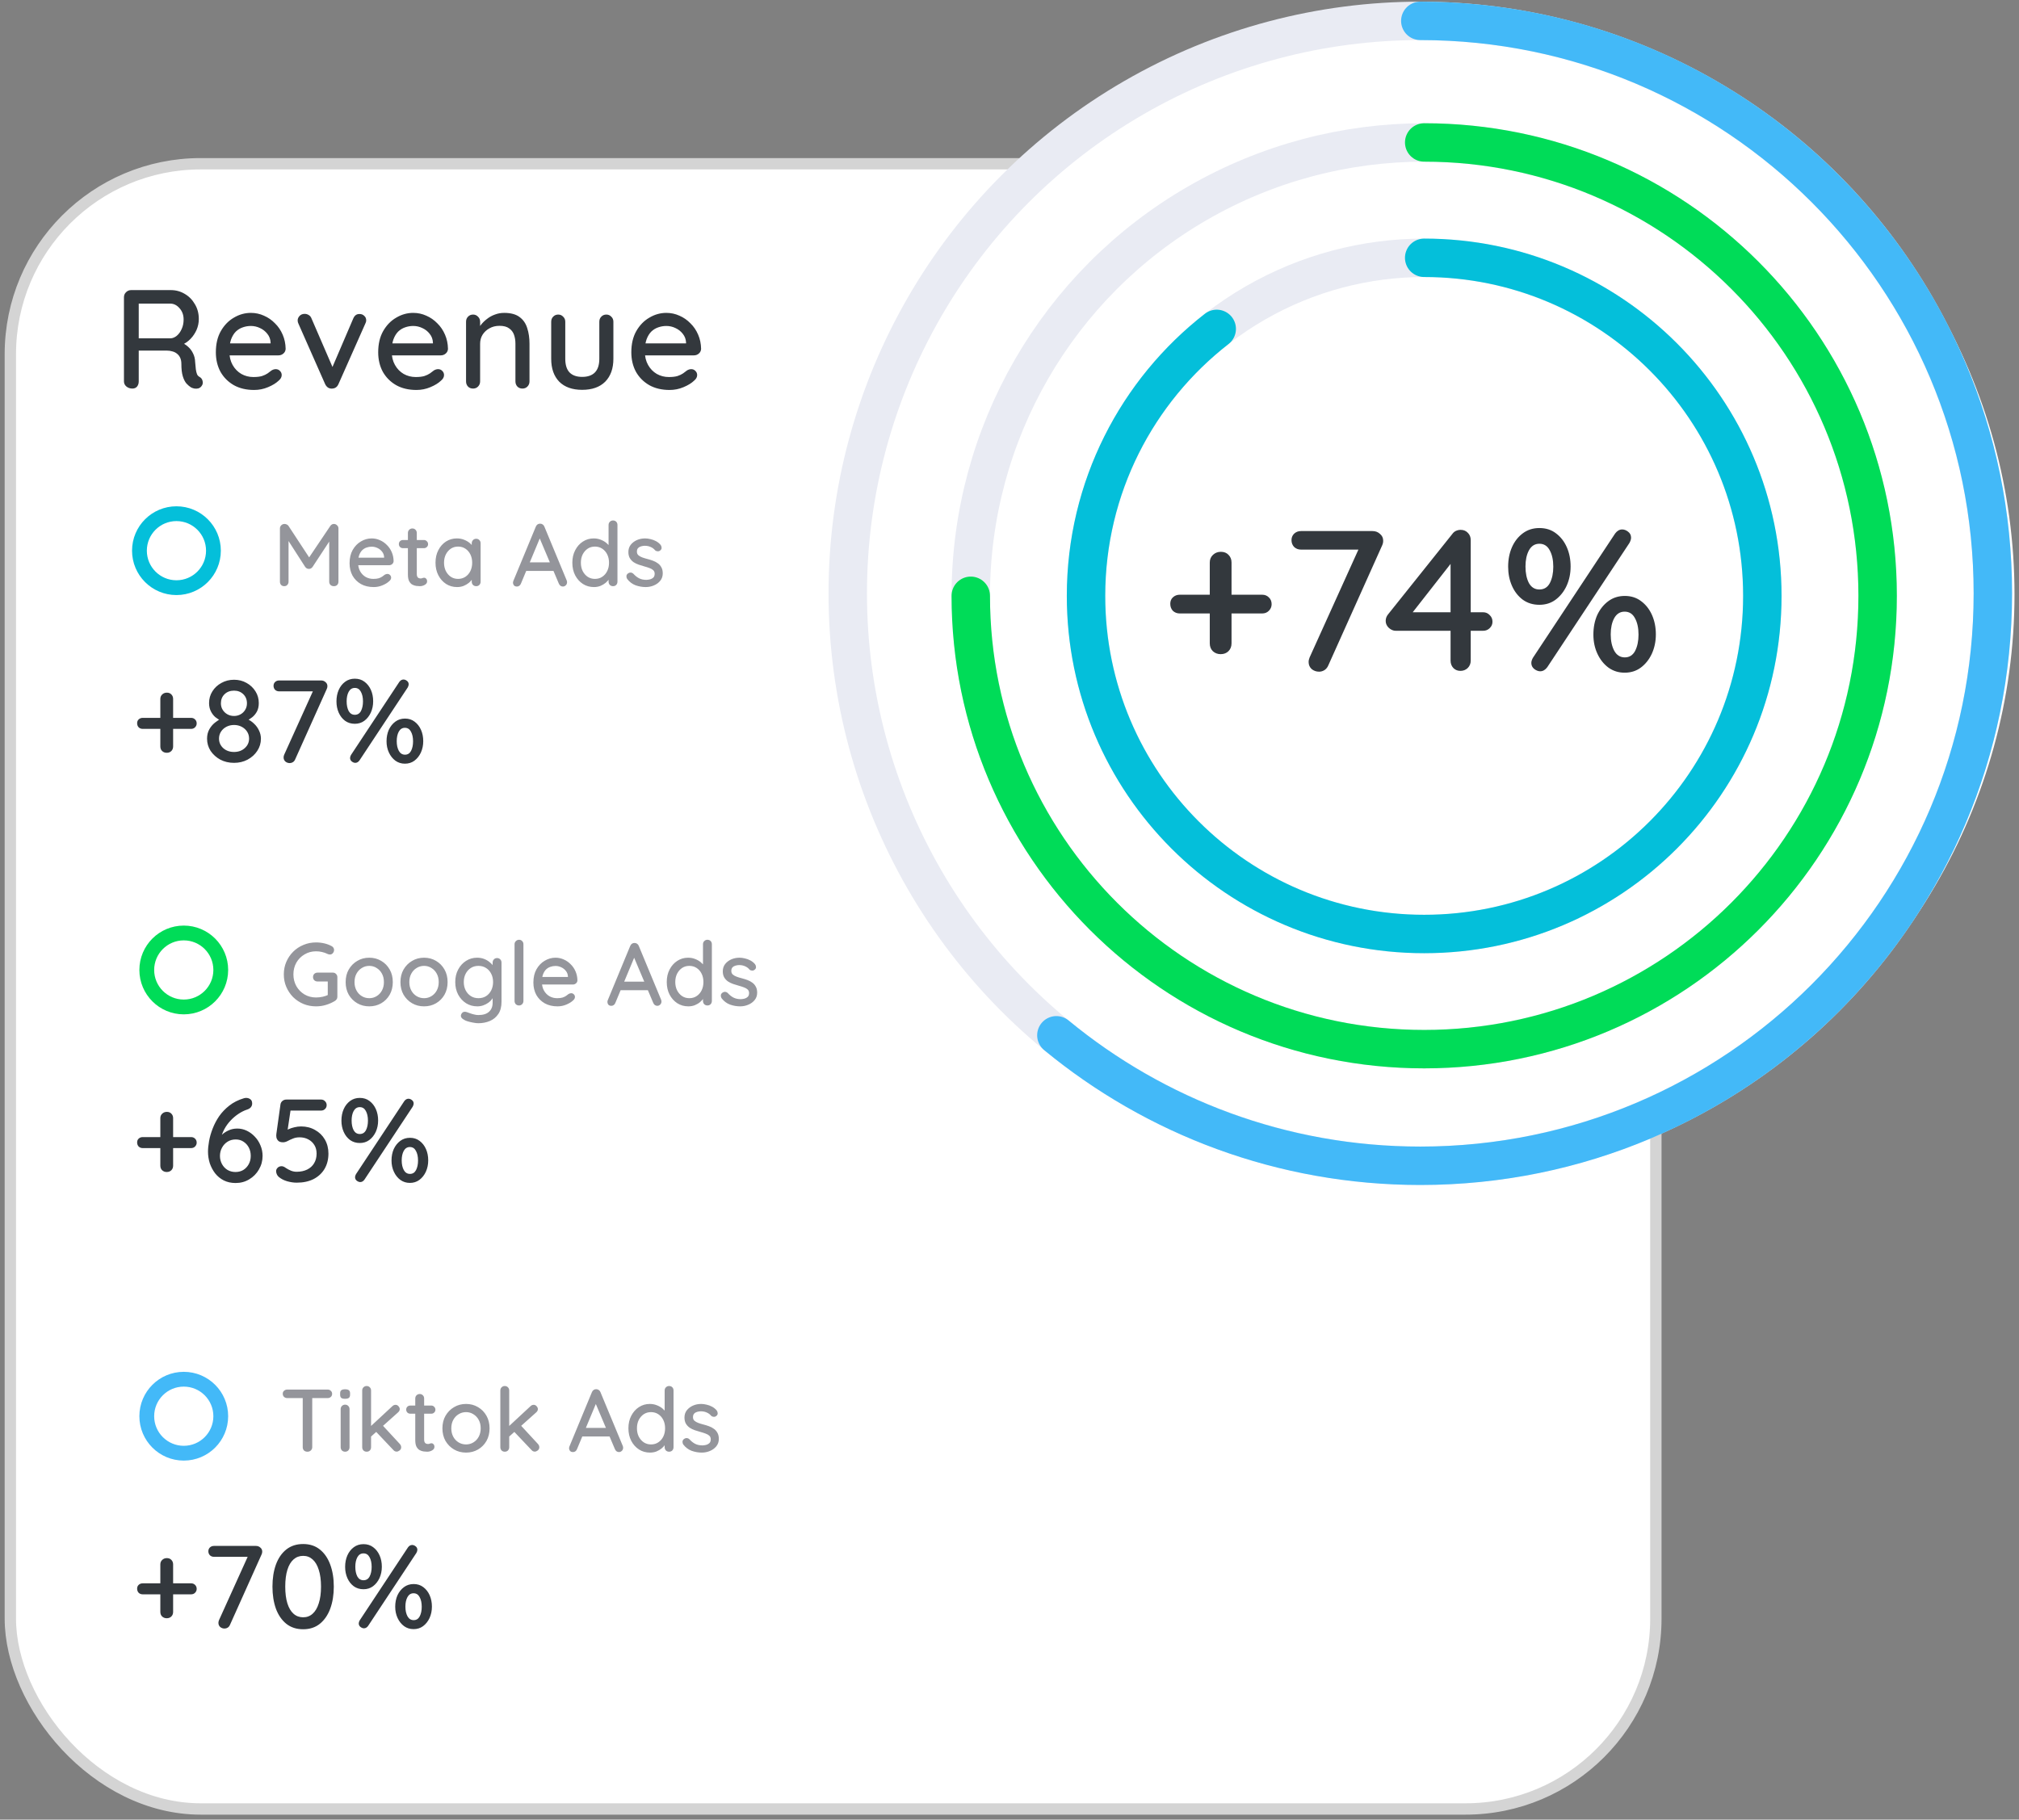 <svg width="213" height="192" viewBox="0 0 213 192" fill="none" xmlns="http://www.w3.org/2000/svg">
<rect x="0" y="0" width="213" height="192" fill="#808080" stroke="none"/>
<rect x="1.091" y="17.278" width="173.6" height="173.6" rx="20.088" fill="white" stroke="#D4D4D4" stroke-width="1.197"/>
<path d="M13.968 41C13.73 41 13.523 40.931 13.345 40.792C13.166 40.644 13.077 40.461 13.077 40.243V31.366C13.077 31.149 13.152 30.971 13.3 30.832C13.448 30.684 13.627 30.61 13.834 30.61H18.02C18.555 30.61 19.044 30.743 19.49 31.01C19.935 31.267 20.291 31.629 20.558 32.094C20.836 32.549 20.974 33.074 20.974 33.667C20.974 34.063 20.895 34.444 20.737 34.81C20.578 35.166 20.366 35.483 20.098 35.76C19.831 36.037 19.529 36.245 19.193 36.384L19.03 36.102C19.336 36.211 19.604 36.369 19.831 36.577C20.059 36.775 20.237 37.012 20.366 37.289C20.504 37.556 20.578 37.863 20.588 38.209C20.618 38.516 20.643 38.773 20.662 38.981C20.692 39.179 20.732 39.343 20.781 39.471C20.831 39.6 20.92 39.699 21.048 39.768C21.227 39.867 21.335 40.015 21.375 40.213C21.424 40.411 21.385 40.589 21.256 40.748C21.167 40.866 21.053 40.946 20.915 40.985C20.786 41.015 20.652 41.02 20.514 41C20.375 40.97 20.257 40.931 20.158 40.881C19.999 40.782 19.836 40.644 19.668 40.466C19.51 40.278 19.381 40.02 19.282 39.694C19.183 39.367 19.134 38.937 19.134 38.402C19.134 38.155 19.094 37.942 19.015 37.764C18.936 37.586 18.827 37.443 18.688 37.334C18.55 37.215 18.386 37.131 18.198 37.081C18.01 37.022 17.803 36.992 17.575 36.992H14.428L14.636 36.695V40.243C14.636 40.461 14.576 40.644 14.458 40.792C14.339 40.931 14.176 41 13.968 41ZM14.443 35.701H17.991C18.218 35.691 18.436 35.602 18.644 35.434C18.861 35.255 19.035 35.018 19.163 34.721C19.302 34.424 19.371 34.088 19.371 33.712C19.371 33.237 19.227 32.841 18.941 32.524C18.663 32.198 18.332 32.035 17.946 32.035H14.473L14.636 31.648V36.013L14.443 35.701ZM26.81 41.148C25.988 41.148 25.276 40.98 24.672 40.644C24.069 40.297 23.599 39.827 23.262 39.234C22.936 38.63 22.772 37.942 22.772 37.17C22.772 36.3 22.946 35.557 23.292 34.944C23.648 34.32 24.108 33.845 24.672 33.519C25.236 33.182 25.835 33.014 26.468 33.014C26.953 33.014 27.413 33.113 27.849 33.311C28.284 33.499 28.67 33.766 29.007 34.113C29.353 34.449 29.625 34.85 29.823 35.315C30.021 35.77 30.125 36.27 30.135 36.814C30.125 37.012 30.046 37.175 29.897 37.304C29.749 37.433 29.576 37.497 29.378 37.497H23.604L23.247 36.235H28.829L28.547 36.502V36.131C28.527 35.785 28.413 35.483 28.205 35.226C27.997 34.959 27.74 34.756 27.433 34.617C27.127 34.469 26.805 34.395 26.468 34.395C26.172 34.395 25.885 34.444 25.608 34.543C25.34 34.632 25.098 34.781 24.88 34.988C24.672 35.196 24.504 35.473 24.375 35.82C24.257 36.156 24.197 36.577 24.197 37.081C24.197 37.626 24.311 38.1 24.539 38.506C24.766 38.912 25.073 39.229 25.459 39.456C25.845 39.674 26.27 39.783 26.736 39.783C27.102 39.783 27.404 39.748 27.641 39.679C27.879 39.6 28.076 39.506 28.235 39.397C28.393 39.288 28.532 39.184 28.651 39.085C28.799 38.996 28.947 38.952 29.096 38.952C29.274 38.952 29.422 39.016 29.541 39.145C29.66 39.263 29.719 39.407 29.719 39.575C29.719 39.793 29.61 39.991 29.393 40.169C29.125 40.426 28.754 40.654 28.279 40.852C27.814 41.05 27.324 41.148 26.81 41.148ZM32.146 33.118C32.295 33.118 32.433 33.158 32.562 33.237C32.7 33.316 32.799 33.435 32.859 33.593L35.189 38.981L34.907 39.115L37.267 33.608C37.406 33.281 37.629 33.123 37.935 33.133C38.133 33.133 38.297 33.197 38.425 33.326C38.564 33.445 38.633 33.603 38.633 33.801C38.633 33.86 38.623 33.925 38.603 33.994C38.584 34.053 38.559 34.113 38.529 34.172L35.709 40.525C35.58 40.822 35.367 40.98 35.071 41C34.922 41.02 34.774 40.99 34.625 40.911C34.487 40.822 34.378 40.693 34.299 40.525L31.493 34.172C31.473 34.132 31.454 34.083 31.434 34.023C31.414 33.954 31.404 33.875 31.404 33.786C31.404 33.638 31.468 33.489 31.597 33.341C31.736 33.192 31.919 33.118 32.146 33.118ZM43.936 41.148C43.115 41.148 42.402 40.98 41.799 40.644C41.195 40.297 40.725 39.827 40.388 39.234C40.062 38.63 39.899 37.942 39.899 37.17C39.899 36.3 40.072 35.557 40.418 34.944C40.774 34.32 41.234 33.845 41.799 33.519C42.363 33.182 42.961 33.014 43.595 33.014C44.08 33.014 44.54 33.113 44.975 33.311C45.41 33.499 45.797 33.766 46.133 34.113C46.479 34.449 46.751 34.85 46.949 35.315C47.147 35.77 47.251 36.27 47.261 36.814C47.251 37.012 47.172 37.175 47.023 37.304C46.875 37.433 46.702 37.497 46.504 37.497H40.73L40.374 36.235H45.955L45.673 36.502V36.131C45.653 35.785 45.539 35.483 45.331 35.226C45.124 34.959 44.866 34.756 44.559 34.617C44.253 34.469 43.931 34.395 43.595 34.395C43.298 34.395 43.011 34.444 42.734 34.543C42.467 34.632 42.224 34.781 42.006 34.988C41.799 35.196 41.63 35.473 41.502 35.82C41.383 36.156 41.324 36.577 41.324 37.081C41.324 37.626 41.437 38.1 41.665 38.506C41.893 38.912 42.199 39.229 42.585 39.456C42.971 39.674 43.397 39.783 43.862 39.783C44.228 39.783 44.53 39.748 44.767 39.679C45.005 39.6 45.203 39.506 45.361 39.397C45.519 39.288 45.658 39.184 45.777 39.085C45.925 38.996 46.074 38.952 46.222 38.952C46.4 38.952 46.548 39.016 46.667 39.145C46.786 39.263 46.845 39.407 46.845 39.575C46.845 39.793 46.737 39.991 46.519 40.169C46.252 40.426 45.881 40.654 45.406 40.852C44.941 41.05 44.451 41.148 43.936 41.148ZM53.19 33.014C53.892 33.014 54.436 33.163 54.822 33.459C55.208 33.746 55.475 34.137 55.624 34.632C55.782 35.117 55.861 35.661 55.861 36.265V40.243C55.861 40.461 55.787 40.644 55.639 40.792C55.5 40.931 55.327 41 55.119 41C54.901 41 54.723 40.931 54.585 40.792C54.446 40.644 54.377 40.461 54.377 40.243V36.28C54.377 35.923 54.328 35.607 54.229 35.33C54.13 35.043 53.956 34.815 53.709 34.647C53.472 34.469 53.135 34.38 52.7 34.38C52.294 34.38 51.938 34.469 51.631 34.647C51.324 34.815 51.082 35.043 50.904 35.33C50.735 35.607 50.651 35.923 50.651 36.28V40.243C50.651 40.461 50.577 40.644 50.429 40.792C50.29 40.931 50.117 41 49.909 41C49.691 41 49.513 40.931 49.375 40.792C49.236 40.644 49.167 40.461 49.167 40.243V33.949C49.167 33.732 49.236 33.553 49.375 33.415C49.513 33.267 49.691 33.192 49.909 33.192C50.117 33.192 50.29 33.267 50.429 33.415C50.577 33.553 50.651 33.732 50.651 33.949V34.781L50.384 34.929C50.453 34.711 50.572 34.493 50.74 34.276C50.919 34.048 51.131 33.84 51.379 33.652C51.626 33.455 51.903 33.301 52.21 33.192C52.517 33.074 52.843 33.014 53.19 33.014ZM63.969 33.192C64.177 33.192 64.35 33.267 64.489 33.415C64.637 33.553 64.711 33.732 64.711 33.949V37.853C64.711 38.882 64.424 39.689 63.85 40.273C63.276 40.847 62.465 41.134 61.416 41.134C60.377 41.134 59.57 40.847 58.996 40.273C58.432 39.689 58.15 38.882 58.15 37.853V33.949C58.15 33.732 58.22 33.553 58.358 33.415C58.497 33.267 58.675 33.192 58.893 33.192C59.1 33.192 59.274 33.267 59.412 33.415C59.56 33.553 59.635 33.732 59.635 33.949V37.853C59.635 38.496 59.783 38.976 60.08 39.293C60.387 39.61 60.832 39.768 61.416 39.768C62.01 39.768 62.46 39.61 62.767 39.293C63.074 38.976 63.227 38.496 63.227 37.853V33.949C63.227 33.732 63.296 33.553 63.435 33.415C63.573 33.267 63.751 33.192 63.969 33.192ZM70.64 41.148C69.819 41.148 69.106 40.98 68.503 40.644C67.899 40.297 67.429 39.827 67.093 39.234C66.766 38.63 66.603 37.942 66.603 37.17C66.603 36.3 66.776 35.557 67.122 34.944C67.478 34.32 67.939 33.845 68.503 33.519C69.067 33.182 69.665 33.014 70.299 33.014C70.784 33.014 71.244 33.113 71.679 33.311C72.115 33.499 72.501 33.766 72.837 34.113C73.183 34.449 73.455 34.85 73.653 35.315C73.851 35.77 73.955 36.27 73.965 36.814C73.955 37.012 73.876 37.175 73.728 37.304C73.579 37.433 73.406 37.497 73.208 37.497H67.434L67.078 36.235H72.659L72.377 36.502V36.131C72.357 35.785 72.243 35.483 72.035 35.226C71.828 34.959 71.57 34.756 71.263 34.617C70.957 34.469 70.635 34.395 70.299 34.395C70.002 34.395 69.715 34.444 69.438 34.543C69.171 34.632 68.928 34.781 68.71 34.988C68.503 35.196 68.334 35.473 68.206 35.82C68.087 36.156 68.028 36.577 68.028 37.081C68.028 37.626 68.141 38.1 68.369 38.506C68.597 38.912 68.903 39.229 69.289 39.456C69.675 39.674 70.101 39.783 70.566 39.783C70.932 39.783 71.234 39.748 71.471 39.679C71.709 39.6 71.907 39.506 72.065 39.397C72.223 39.288 72.362 39.184 72.481 39.085C72.629 38.996 72.778 38.952 72.926 38.952C73.104 38.952 73.253 39.016 73.371 39.145C73.49 39.263 73.549 39.407 73.549 39.575C73.549 39.793 73.441 39.991 73.223 40.169C72.956 40.426 72.585 40.654 72.11 40.852C71.644 41.05 71.155 41.148 70.64 41.148Z" fill="#33383D"/>
<ellipse cx="149.95" cy="62.713" rx="62.575" ry="61.541" fill="white"/>
<circle cx="35.674" cy="35.674" r="35.674" transform="matrix(-1 0 0 1 185.922 27.203)" stroke="#E9EBF3" stroke-width="4.054"/>
<path d="M150.248 27.203C169.95 27.203 185.922 43.175 185.922 62.877C185.922 82.58 169.95 98.552 150.248 98.552C130.545 98.552 114.573 82.58 114.573 62.877C114.573 51.423 119.971 41.23 128.362 34.703" stroke="#04BFDA" stroke-width="4.054" stroke-linecap="round"/>
<circle cx="47.836" cy="47.836" r="47.836" transform="matrix(-1 0 0 1 198.086 15.031)" stroke="#E9EBF3" stroke-width="4.054"/>
<path d="M150.25 15.031C176.669 15.031 198.086 36.448 198.086 62.867C198.086 89.287 176.669 110.703 150.25 110.703C123.831 110.703 102.414 89.287 102.414 62.867" stroke="#00DC58" stroke-width="4.054" stroke-linecap="round"/>
<circle cx="60.403" cy="60.403" r="60.403" transform="matrix(-1 0 0 1 210.242 2.203)" stroke="#E9EBF3" stroke-width="4.054"/>
<path d="M149.839 2.203C183.199 2.203 210.242 29.247 210.242 62.606C210.242 95.966 183.199 123.009 149.839 123.009C135.257 123.009 121.882 117.843 111.445 109.24" stroke="#43B9F8" stroke-width="4.054" stroke-linecap="round"/>
<path d="M124.46 64.73C124.177 64.73 123.936 64.638 123.737 64.454C123.553 64.256 123.461 64.008 123.461 63.71C123.461 63.427 123.553 63.2 123.737 63.03C123.936 62.846 124.177 62.753 124.46 62.753H133.155C133.438 62.753 133.672 62.846 133.856 63.03C134.055 63.214 134.154 63.455 134.154 63.752C134.154 64.022 134.055 64.256 133.856 64.454C133.672 64.638 133.438 64.73 133.155 64.73H124.46ZM128.776 69.025C128.45 69.025 128.173 68.918 127.946 68.706C127.734 68.493 127.628 68.217 127.628 67.877V59.352C127.628 59.026 127.741 58.757 127.968 58.544C128.195 58.332 128.471 58.225 128.797 58.225C129.137 58.225 129.406 58.332 129.605 58.544C129.817 58.757 129.924 59.026 129.924 59.352V67.877C129.924 68.217 129.817 68.493 129.605 68.706C129.392 68.918 129.116 69.025 128.776 69.025ZM139.163 70.874C138.865 70.874 138.603 70.782 138.376 70.598C138.163 70.399 138.057 70.151 138.057 69.854C138.057 69.698 138.093 69.535 138.163 69.365L143.521 57.524L143.754 57.992H137.249C136.966 57.992 136.725 57.899 136.527 57.715C136.342 57.517 136.25 57.276 136.25 56.992C136.25 56.723 136.342 56.496 136.527 56.312C136.725 56.128 136.966 56.036 137.249 56.036H144.796C145.108 56.036 145.37 56.135 145.583 56.333C145.809 56.518 145.923 56.758 145.923 57.056C145.923 57.226 145.887 57.389 145.816 57.545L140.14 70.194C140.055 70.406 139.921 70.576 139.737 70.704C139.552 70.817 139.361 70.874 139.163 70.874ZM154.074 70.789C153.776 70.789 153.528 70.69 153.33 70.491C153.131 70.279 153.032 70.017 153.032 69.705V58.884L153.415 59.012L148.823 64.879L148.717 64.603H156.455C156.738 64.603 156.972 64.702 157.156 64.9C157.355 65.085 157.454 65.319 157.454 65.602C157.454 65.871 157.355 66.098 157.156 66.282C156.972 66.466 156.738 66.559 156.455 66.559H147.25C146.995 66.559 146.754 66.459 146.527 66.261C146.3 66.048 146.187 65.8 146.187 65.517C146.187 65.248 146.279 65.007 146.463 64.794L153.224 56.333C153.323 56.192 153.45 56.085 153.606 56.014C153.762 55.944 153.925 55.908 154.095 55.908C154.407 55.908 154.662 56.014 154.86 56.227C155.059 56.425 155.158 56.681 155.158 56.992V69.705C155.158 70.017 155.052 70.279 154.839 70.491C154.627 70.69 154.372 70.789 154.074 70.789ZM162.401 63.816C161.735 63.816 161.154 63.639 160.658 63.285C160.162 62.916 159.779 62.427 159.51 61.818C159.241 61.209 159.106 60.535 159.106 59.798C159.106 59.033 159.241 58.346 159.51 57.736C159.779 57.127 160.162 56.638 160.658 56.27C161.154 55.901 161.735 55.717 162.401 55.717C163.082 55.717 163.663 55.901 164.145 56.27C164.641 56.638 165.023 57.127 165.292 57.736C165.562 58.346 165.696 59.026 165.696 59.777C165.696 60.514 165.555 61.194 165.271 61.818C164.988 62.427 164.598 62.916 164.102 63.285C163.62 63.639 163.053 63.816 162.401 63.816ZM162.401 62.201C162.897 62.201 163.266 61.974 163.507 61.52C163.748 61.053 163.868 60.479 163.868 59.798C163.868 59.09 163.741 58.509 163.486 58.055C163.245 57.602 162.883 57.375 162.401 57.375C161.919 57.375 161.551 57.609 161.296 58.077C161.055 58.53 160.935 59.097 160.935 59.777C160.935 60.472 161.055 61.053 161.296 61.52C161.551 61.974 161.919 62.201 162.401 62.201ZM171.394 70.98C170.756 70.98 170.189 70.803 169.693 70.449C169.197 70.081 168.807 69.591 168.524 68.982C168.24 68.373 168.099 67.7 168.099 66.963C168.099 66.197 168.233 65.51 168.502 64.9C168.786 64.291 169.176 63.802 169.672 63.434C170.168 63.065 170.749 62.881 171.415 62.881C172.081 62.881 172.655 63.065 173.137 63.434C173.633 63.802 174.015 64.291 174.285 64.9C174.554 65.51 174.689 66.19 174.689 66.941C174.689 67.678 174.547 68.359 174.264 68.982C173.98 69.591 173.59 70.081 173.094 70.449C172.612 70.803 172.046 70.98 171.394 70.98ZM171.415 69.365C171.897 69.365 172.258 69.138 172.499 68.684C172.74 68.217 172.86 67.643 172.86 66.963C172.86 66.254 172.733 65.673 172.478 65.219C172.237 64.766 171.875 64.539 171.394 64.539C170.912 64.539 170.543 64.773 170.288 65.241C170.047 65.694 169.927 66.261 169.927 66.941C169.927 67.636 170.054 68.217 170.309 68.684C170.565 69.138 170.933 69.365 171.415 69.365ZM162.486 70.832C162.288 70.832 162.082 70.754 161.87 70.598C161.657 70.428 161.551 70.215 161.551 69.96C161.551 69.79 161.608 69.606 161.721 69.407L170.394 56.291C170.607 56.007 170.855 55.866 171.139 55.866C171.351 55.866 171.557 55.944 171.755 56.099C171.968 56.255 172.074 56.468 172.074 56.737C172.074 56.893 172.017 57.077 171.904 57.29L163.23 70.406C163.018 70.69 162.77 70.832 162.486 70.832Z" fill="#33383D"/>
<path d="M15.054 76.909C14.887 76.909 14.746 76.855 14.629 76.747C14.521 76.63 14.467 76.484 14.467 76.309C14.467 76.143 14.521 76.01 14.629 75.91C14.746 75.801 14.887 75.747 15.054 75.747H20.163C20.329 75.747 20.466 75.801 20.575 75.91C20.691 76.018 20.75 76.159 20.75 76.334C20.75 76.493 20.691 76.63 20.575 76.747C20.466 76.855 20.329 76.909 20.163 76.909H15.054ZM17.589 79.432C17.398 79.432 17.235 79.37 17.102 79.245C16.977 79.12 16.915 78.957 16.915 78.757V73.749C16.915 73.557 16.982 73.399 17.115 73.274C17.248 73.149 17.41 73.087 17.602 73.087C17.802 73.087 17.96 73.149 18.077 73.274C18.201 73.399 18.264 73.557 18.264 73.749V78.757C18.264 78.957 18.201 79.12 18.077 79.245C17.952 79.37 17.789 79.432 17.589 79.432ZM26.016 76.047L25.978 75.822C26.286 75.947 26.557 76.122 26.79 76.347C27.023 76.563 27.202 76.809 27.327 77.084C27.46 77.359 27.527 77.646 27.527 77.946C27.527 78.412 27.398 78.841 27.14 79.232C26.89 79.615 26.549 79.923 26.116 80.156C25.691 80.381 25.216 80.494 24.692 80.494C24.159 80.494 23.676 80.381 23.243 80.156C22.818 79.923 22.477 79.615 22.218 79.232C21.969 78.841 21.844 78.412 21.844 77.946C21.844 77.571 21.923 77.242 22.081 76.959C22.239 76.676 22.439 76.439 22.681 76.247C22.922 76.055 23.168 75.897 23.418 75.772L23.33 76.047C23.122 75.956 22.918 75.831 22.718 75.672C22.527 75.506 22.368 75.298 22.244 75.048C22.119 74.798 22.056 74.511 22.056 74.186C22.056 73.728 22.173 73.316 22.406 72.949C22.639 72.575 22.956 72.279 23.355 72.063C23.755 71.838 24.2 71.725 24.692 71.725C25.183 71.725 25.624 71.838 26.016 72.063C26.407 72.279 26.719 72.575 26.952 72.949C27.186 73.316 27.302 73.728 27.302 74.186C27.302 74.536 27.236 74.835 27.102 75.085C26.969 75.327 26.803 75.527 26.603 75.685C26.403 75.843 26.207 75.964 26.016 76.047ZM23.305 74.211C23.305 74.469 23.368 74.698 23.493 74.898C23.617 75.098 23.784 75.256 23.992 75.373C24.2 75.489 24.433 75.547 24.692 75.547C24.942 75.547 25.171 75.489 25.379 75.373C25.587 75.256 25.749 75.098 25.866 74.898C25.991 74.698 26.053 74.469 26.053 74.211C26.053 73.82 25.924 73.499 25.666 73.249C25.408 72.999 25.083 72.874 24.692 72.874C24.284 72.874 23.951 72.999 23.692 73.249C23.434 73.499 23.305 73.82 23.305 74.211ZM24.692 79.345C25.141 79.345 25.516 79.211 25.816 78.945C26.124 78.67 26.278 78.333 26.278 77.933C26.278 77.658 26.207 77.413 26.066 77.196C25.924 76.98 25.733 76.809 25.491 76.684C25.25 76.559 24.983 76.497 24.692 76.497C24.4 76.497 24.134 76.559 23.892 76.684C23.651 76.809 23.459 76.98 23.318 77.196C23.176 77.413 23.105 77.658 23.105 77.933C23.105 78.333 23.255 78.67 23.555 78.945C23.855 79.211 24.234 79.345 24.692 79.345ZM30.569 80.519C30.394 80.519 30.24 80.465 30.107 80.356C29.982 80.24 29.919 80.094 29.919 79.919C29.919 79.828 29.94 79.732 29.982 79.632L33.129 72.675L33.267 72.949H29.445C29.278 72.949 29.137 72.895 29.02 72.787C28.912 72.671 28.858 72.529 28.858 72.362C28.858 72.204 28.912 72.071 29.02 71.963C29.137 71.854 29.278 71.8 29.445 71.8H33.879C34.062 71.8 34.216 71.859 34.341 71.975C34.474 72.083 34.541 72.225 34.541 72.4C34.541 72.5 34.52 72.596 34.478 72.687L31.143 80.119C31.093 80.244 31.014 80.344 30.906 80.419C30.798 80.485 30.685 80.519 30.569 80.519ZM37.432 76.372C37.041 76.372 36.699 76.268 36.408 76.06C36.116 75.843 35.892 75.556 35.733 75.198C35.575 74.84 35.496 74.444 35.496 74.011C35.496 73.561 35.575 73.158 35.733 72.799C35.892 72.442 36.116 72.154 36.408 71.938C36.699 71.721 37.041 71.613 37.432 71.613C37.832 71.613 38.173 71.721 38.456 71.938C38.748 72.154 38.972 72.442 39.131 72.799C39.289 73.158 39.368 73.557 39.368 73.999C39.368 74.432 39.285 74.831 39.118 75.198C38.952 75.556 38.723 75.843 38.431 76.06C38.148 76.268 37.815 76.372 37.432 76.372ZM37.432 75.423C37.723 75.423 37.94 75.289 38.081 75.023C38.223 74.748 38.294 74.411 38.294 74.011C38.294 73.595 38.219 73.253 38.069 72.987C37.927 72.72 37.715 72.587 37.432 72.587C37.149 72.587 36.932 72.725 36.782 72.999C36.641 73.266 36.57 73.599 36.57 73.999C36.57 74.407 36.641 74.748 36.782 75.023C36.932 75.289 37.149 75.423 37.432 75.423ZM42.715 80.581C42.341 80.581 42.008 80.477 41.716 80.269C41.425 80.052 41.196 79.765 41.029 79.407C40.863 79.049 40.779 78.653 40.779 78.22C40.779 77.771 40.859 77.367 41.017 77.009C41.183 76.651 41.412 76.364 41.704 76.147C41.995 75.93 42.337 75.822 42.728 75.822C43.119 75.822 43.457 75.93 43.74 76.147C44.031 76.364 44.256 76.651 44.414 77.009C44.572 77.367 44.651 77.767 44.651 78.208C44.651 78.641 44.568 79.041 44.402 79.407C44.235 79.765 44.006 80.052 43.715 80.269C43.432 80.477 43.099 80.581 42.715 80.581ZM42.728 79.632C43.011 79.632 43.223 79.499 43.365 79.232C43.507 78.957 43.577 78.62 43.577 78.22C43.577 77.804 43.502 77.463 43.352 77.196C43.211 76.93 42.999 76.796 42.715 76.796C42.432 76.796 42.216 76.934 42.066 77.209C41.924 77.475 41.854 77.808 41.854 78.208C41.854 78.616 41.929 78.957 42.078 79.232C42.228 79.499 42.445 79.632 42.728 79.632ZM37.482 80.494C37.365 80.494 37.245 80.448 37.12 80.356C36.995 80.256 36.932 80.132 36.932 79.982C36.932 79.882 36.966 79.773 37.032 79.657L42.128 71.95C42.253 71.784 42.399 71.7 42.566 71.7C42.691 71.7 42.811 71.746 42.928 71.838C43.053 71.929 43.115 72.054 43.115 72.213C43.115 72.304 43.082 72.412 43.015 72.537L37.919 80.244C37.794 80.41 37.648 80.494 37.482 80.494Z" fill="#33383D"/>
<circle cx="18.614" cy="58.106" r="3.903" fill="white" stroke="#04BFDA" stroke-width="1.561"/>
<path d="M30.019 55.285C30.094 55.285 30.172 55.303 30.254 55.341C30.335 55.378 30.397 55.431 30.441 55.5L32.82 59.126L32.418 59.107L34.844 55.5C34.944 55.356 35.072 55.285 35.228 55.285C35.353 55.285 35.462 55.331 35.556 55.425C35.656 55.513 35.706 55.625 35.706 55.762V61.374C35.706 61.511 35.662 61.627 35.575 61.72C35.487 61.808 35.372 61.852 35.228 61.852C35.078 61.852 34.956 61.808 34.863 61.72C34.775 61.627 34.731 61.511 34.731 61.374V56.624L35.031 56.69L32.97 59.828C32.927 59.884 32.87 59.934 32.802 59.978C32.733 60.015 32.661 60.031 32.586 60.025C32.517 60.031 32.446 60.015 32.371 59.978C32.302 59.934 32.246 59.884 32.202 59.828L30.216 56.737L30.441 56.362V61.374C30.441 61.511 30.397 61.627 30.31 61.72C30.229 61.808 30.119 61.852 29.982 61.852C29.851 61.852 29.741 61.808 29.654 61.72C29.573 61.627 29.532 61.511 29.532 61.374V55.762C29.532 55.631 29.579 55.519 29.673 55.425C29.773 55.331 29.888 55.285 30.019 55.285ZM39.427 61.945C38.909 61.945 38.459 61.839 38.078 61.627C37.697 61.408 37.401 61.111 37.188 60.737C36.982 60.356 36.879 59.922 36.879 59.435C36.879 58.885 36.989 58.417 37.207 58.029C37.432 57.636 37.722 57.336 38.078 57.13C38.434 56.918 38.812 56.812 39.212 56.812C39.518 56.812 39.808 56.874 40.083 56.999C40.358 57.118 40.601 57.286 40.814 57.505C41.032 57.717 41.204 57.97 41.329 58.264C41.454 58.551 41.519 58.866 41.526 59.21C41.519 59.335 41.469 59.438 41.376 59.519C41.282 59.6 41.173 59.641 41.048 59.641H37.404L37.179 58.844H40.701L40.523 59.013V58.779C40.511 58.56 40.439 58.37 40.308 58.207C40.177 58.039 40.014 57.911 39.821 57.823C39.627 57.73 39.424 57.683 39.212 57.683C39.024 57.683 38.843 57.714 38.669 57.776C38.5 57.833 38.347 57.926 38.209 58.058C38.078 58.189 37.972 58.364 37.891 58.582C37.816 58.794 37.779 59.06 37.779 59.378C37.779 59.722 37.85 60.022 37.994 60.278C38.138 60.534 38.331 60.734 38.575 60.877C38.818 61.015 39.087 61.083 39.38 61.083C39.611 61.083 39.802 61.062 39.952 61.018C40.102 60.968 40.227 60.908 40.327 60.84C40.426 60.771 40.514 60.706 40.589 60.643C40.683 60.587 40.776 60.559 40.87 60.559C40.982 60.559 41.076 60.599 41.151 60.681C41.226 60.755 41.263 60.846 41.263 60.952C41.263 61.09 41.195 61.215 41.057 61.327C40.889 61.489 40.654 61.633 40.355 61.758C40.061 61.883 39.752 61.945 39.427 61.945ZM42.519 56.98H44.72C44.845 56.98 44.948 57.024 45.03 57.111C45.117 57.193 45.161 57.296 45.161 57.42C45.161 57.539 45.117 57.639 45.03 57.72C44.948 57.801 44.845 57.842 44.72 57.842H42.519C42.394 57.842 42.288 57.801 42.2 57.72C42.119 57.633 42.079 57.53 42.079 57.411C42.079 57.286 42.119 57.183 42.2 57.102C42.288 57.021 42.394 56.98 42.519 56.98ZM43.503 55.762C43.64 55.762 43.752 55.809 43.84 55.903C43.927 55.99 43.971 56.103 43.971 56.24V60.587C43.971 60.699 43.99 60.79 44.027 60.859C44.065 60.927 44.115 60.974 44.177 60.999C44.246 61.024 44.315 61.037 44.383 61.037C44.452 61.037 44.511 61.024 44.561 60.999C44.617 60.974 44.683 60.962 44.758 60.962C44.833 60.962 44.901 60.996 44.964 61.065C45.026 61.133 45.058 61.227 45.058 61.346C45.058 61.496 44.977 61.617 44.814 61.711C44.652 61.805 44.477 61.852 44.289 61.852C44.183 61.852 44.058 61.842 43.915 61.824C43.771 61.805 43.631 61.758 43.493 61.683C43.362 61.608 43.253 61.489 43.165 61.327C43.078 61.158 43.034 60.924 43.034 60.624V56.24C43.034 56.103 43.078 55.99 43.165 55.903C43.259 55.809 43.371 55.762 43.503 55.762ZM50.236 56.849C50.373 56.849 50.486 56.896 50.573 56.99C50.66 57.077 50.704 57.19 50.704 57.327V61.374C50.704 61.511 50.66 61.627 50.573 61.72C50.486 61.808 50.373 61.852 50.236 61.852C50.105 61.852 49.992 61.808 49.898 61.72C49.811 61.627 49.767 61.511 49.767 61.374V60.699L49.964 60.727C49.964 60.84 49.917 60.965 49.824 61.102C49.736 61.239 49.614 61.374 49.458 61.505C49.302 61.63 49.118 61.736 48.906 61.824C48.693 61.905 48.465 61.945 48.222 61.945C47.791 61.945 47.404 61.836 47.06 61.617C46.717 61.392 46.445 61.087 46.245 60.699C46.045 60.312 45.945 59.872 45.945 59.378C45.945 58.873 46.045 58.429 46.245 58.048C46.445 57.661 46.713 57.358 47.051 57.139C47.394 56.921 47.775 56.812 48.194 56.812C48.462 56.812 48.709 56.855 48.934 56.943C49.165 57.03 49.364 57.143 49.533 57.28C49.702 57.417 49.83 57.564 49.917 57.72C50.011 57.87 50.058 58.014 50.058 58.151L49.767 58.179V57.327C49.767 57.196 49.811 57.083 49.898 56.99C49.992 56.896 50.105 56.849 50.236 56.849ZM48.325 61.083C48.618 61.083 48.877 61.008 49.102 60.859C49.327 60.709 49.502 60.506 49.627 60.25C49.752 59.987 49.814 59.697 49.814 59.378C49.814 59.054 49.752 58.763 49.627 58.507C49.502 58.251 49.327 58.048 49.102 57.898C48.877 57.748 48.618 57.673 48.325 57.673C48.037 57.673 47.781 57.748 47.556 57.898C47.338 58.048 47.163 58.251 47.032 58.507C46.907 58.763 46.844 59.054 46.844 59.378C46.844 59.697 46.907 59.987 47.032 60.25C47.163 60.506 47.338 60.709 47.556 60.859C47.781 61.008 48.037 61.083 48.325 61.083ZM57.069 56.512L54.961 61.571C54.924 61.67 54.867 61.748 54.792 61.805C54.718 61.861 54.633 61.889 54.539 61.889C54.402 61.889 54.299 61.852 54.23 61.777C54.162 61.695 54.124 61.596 54.118 61.477C54.118 61.433 54.127 61.383 54.146 61.327L56.526 55.575C56.569 55.469 56.632 55.388 56.713 55.331C56.8 55.275 56.894 55.25 56.994 55.257C57.088 55.257 57.175 55.285 57.256 55.341C57.337 55.397 57.397 55.475 57.434 55.575L59.785 61.243C59.81 61.305 59.823 61.368 59.823 61.43C59.823 61.567 59.776 61.68 59.682 61.767C59.595 61.848 59.495 61.889 59.383 61.889C59.289 61.889 59.202 61.861 59.12 61.805C59.045 61.742 58.989 61.664 58.952 61.571L56.825 56.54L57.069 56.512ZM55.336 60.24L55.757 59.341H58.408L58.568 60.24H55.336ZM64.672 54.919C64.809 54.919 64.922 54.963 65.009 55.05C65.097 55.138 65.14 55.253 65.14 55.397V61.374C65.14 61.511 65.097 61.627 65.009 61.72C64.922 61.808 64.809 61.852 64.672 61.852C64.541 61.852 64.428 61.808 64.335 61.72C64.247 61.627 64.203 61.511 64.203 61.374V60.699L64.4 60.709C64.4 60.821 64.353 60.949 64.26 61.093C64.172 61.23 64.05 61.364 63.894 61.496C63.738 61.627 63.554 61.736 63.342 61.824C63.129 61.905 62.901 61.945 62.658 61.945C62.227 61.945 61.84 61.836 61.496 61.617C61.153 61.392 60.881 61.09 60.681 60.709C60.481 60.322 60.381 59.878 60.381 59.378C60.381 58.879 60.481 58.438 60.681 58.058C60.881 57.67 61.15 57.367 61.487 57.149C61.83 56.924 62.211 56.812 62.63 56.812C62.892 56.812 63.136 56.855 63.36 56.943C63.591 57.03 63.791 57.143 63.96 57.28C64.129 57.417 64.26 57.564 64.353 57.72C64.447 57.87 64.494 58.014 64.494 58.151L64.203 58.179V55.397C64.203 55.26 64.247 55.147 64.335 55.06C64.428 54.966 64.541 54.919 64.672 54.919ZM62.761 61.083C63.061 61.083 63.32 61.008 63.538 60.859C63.763 60.709 63.938 60.506 64.063 60.25C64.188 59.994 64.25 59.703 64.25 59.378C64.25 59.054 64.188 58.763 64.063 58.507C63.938 58.251 63.763 58.048 63.538 57.898C63.313 57.748 63.054 57.673 62.761 57.673C62.474 57.673 62.217 57.748 61.993 57.898C61.774 58.048 61.599 58.251 61.468 58.507C61.343 58.763 61.281 59.054 61.281 59.378C61.281 59.703 61.343 59.994 61.468 60.25C61.599 60.506 61.774 60.709 61.993 60.859C62.217 61.008 62.474 61.083 62.761 61.083ZM66.162 61.083C66.106 60.996 66.081 60.896 66.087 60.784C66.094 60.665 66.159 60.565 66.284 60.484C66.371 60.428 66.462 60.406 66.556 60.418C66.656 60.425 66.749 60.471 66.837 60.559C67.012 60.752 67.205 60.905 67.418 61.018C67.636 61.13 67.898 61.186 68.204 61.186C68.329 61.18 68.457 61.161 68.588 61.13C68.72 61.093 68.832 61.03 68.926 60.943C69.019 60.849 69.066 60.715 69.066 60.54C69.066 60.384 69.016 60.259 68.916 60.165C68.817 60.072 68.685 59.997 68.523 59.941C68.361 59.878 68.186 59.822 67.998 59.772C67.799 59.716 67.596 59.653 67.389 59.584C67.19 59.516 67.008 59.428 66.846 59.322C66.684 59.21 66.549 59.066 66.443 58.891C66.343 58.716 66.293 58.501 66.293 58.245C66.293 57.951 66.375 57.698 66.537 57.486C66.706 57.274 66.921 57.108 67.183 56.99C67.452 56.871 67.742 56.812 68.055 56.812C68.236 56.812 68.426 56.837 68.626 56.887C68.826 56.93 69.019 57.002 69.207 57.102C69.394 57.202 69.556 57.333 69.694 57.495C69.756 57.577 69.791 57.673 69.797 57.786C69.809 57.898 69.76 57.998 69.647 58.086C69.572 58.148 69.482 58.176 69.375 58.17C69.269 58.164 69.182 58.129 69.113 58.067C68.995 57.917 68.841 57.801 68.654 57.72C68.467 57.633 68.254 57.589 68.017 57.589C67.898 57.589 67.773 57.608 67.642 57.645C67.517 57.677 67.411 57.736 67.324 57.823C67.236 57.911 67.193 58.039 67.193 58.207C67.193 58.364 67.243 58.489 67.343 58.582C67.449 58.676 67.586 58.754 67.755 58.816C67.923 58.879 68.108 58.935 68.308 58.985C68.501 59.035 68.692 59.094 68.879 59.163C69.073 59.232 69.244 59.322 69.394 59.435C69.55 59.541 69.675 59.681 69.769 59.856C69.869 60.025 69.919 60.24 69.919 60.503C69.919 60.809 69.828 61.071 69.647 61.289C69.472 61.502 69.247 61.664 68.973 61.777C68.704 61.889 68.42 61.945 68.12 61.945C67.764 61.945 67.408 61.883 67.052 61.758C66.702 61.627 66.406 61.402 66.162 61.083Z" fill="#94959B"/>
<path d="M15.054 121.143C14.887 121.143 14.746 121.089 14.629 120.981C14.521 120.864 14.467 120.719 14.467 120.544C14.467 120.377 14.521 120.244 14.629 120.144C14.746 120.036 14.887 119.982 15.054 119.982H20.163C20.329 119.982 20.466 120.036 20.575 120.144C20.691 120.252 20.75 120.394 20.75 120.569C20.75 120.727 20.691 120.864 20.575 120.981C20.466 121.089 20.329 121.143 20.163 121.143H15.054ZM17.589 123.666C17.398 123.666 17.235 123.604 17.102 123.479C16.977 123.354 16.915 123.192 16.915 122.992V117.983C16.915 117.792 16.982 117.633 17.115 117.509C17.248 117.384 17.41 117.321 17.602 117.321C17.802 117.321 17.96 117.384 18.077 117.509C18.201 117.633 18.264 117.792 18.264 117.983V122.992C18.264 123.192 18.201 123.354 18.077 123.479C17.952 123.604 17.789 123.666 17.589 123.666ZM24.854 124.828C24.388 124.828 23.971 124.736 23.605 124.553C23.247 124.37 22.943 124.12 22.693 123.804C22.452 123.487 22.264 123.133 22.131 122.742C22.006 122.342 21.944 121.934 21.944 121.518C21.944 121.193 21.981 120.823 22.056 120.406C22.131 119.982 22.256 119.545 22.431 119.095C22.606 118.637 22.835 118.2 23.118 117.783C23.409 117.367 23.767 116.992 24.192 116.659C24.625 116.318 25.137 116.06 25.728 115.885C25.812 115.86 25.891 115.847 25.966 115.847C26.132 115.847 26.278 115.893 26.403 115.985C26.536 116.068 26.603 116.222 26.603 116.447C26.603 116.597 26.553 116.73 26.453 116.847C26.353 116.955 26.22 117.034 26.053 117.084C25.753 117.184 25.454 117.334 25.154 117.534C24.854 117.733 24.575 117.971 24.317 118.246C24.059 118.52 23.838 118.828 23.655 119.17C23.48 119.503 23.351 119.853 23.268 120.219L22.956 120.269C23.08 120.077 23.239 119.894 23.43 119.719C23.63 119.536 23.863 119.386 24.13 119.27C24.396 119.145 24.7 119.082 25.041 119.082C25.383 119.082 25.712 119.157 26.028 119.307C26.345 119.457 26.628 119.665 26.878 119.932C27.136 120.198 27.335 120.506 27.477 120.856C27.627 121.206 27.702 121.576 27.702 121.968C27.702 122.484 27.573 122.963 27.315 123.404C27.065 123.837 26.724 124.183 26.29 124.441C25.866 124.699 25.387 124.828 24.854 124.828ZM24.841 123.666C25.15 123.666 25.424 123.596 25.666 123.454C25.907 123.304 26.099 123.1 26.241 122.842C26.382 122.584 26.453 122.292 26.453 121.968C26.453 121.643 26.386 121.351 26.253 121.093C26.12 120.835 25.932 120.627 25.691 120.469C25.458 120.311 25.183 120.232 24.866 120.232C24.542 120.232 24.255 120.311 24.005 120.469C23.755 120.627 23.559 120.839 23.418 121.106C23.276 121.364 23.205 121.655 23.205 121.98C23.205 122.28 23.276 122.563 23.418 122.83C23.559 123.088 23.751 123.292 23.992 123.442C24.242 123.591 24.525 123.666 24.841 123.666ZM31.302 124.791C30.977 124.791 30.64 124.741 30.29 124.641C29.949 124.541 29.657 124.391 29.416 124.191C29.324 124.116 29.253 124.02 29.203 123.904C29.154 123.787 29.128 123.675 29.128 123.566C29.128 123.45 29.178 123.337 29.278 123.229C29.387 123.113 29.532 123.054 29.716 123.054C29.849 123.054 30.003 123.121 30.178 123.254C30.344 123.362 30.519 123.454 30.702 123.529C30.894 123.604 31.09 123.641 31.289 123.641C31.722 123.641 32.097 123.562 32.413 123.404C32.73 123.246 32.971 123.025 33.138 122.742C33.313 122.451 33.4 122.113 33.4 121.73C33.4 121.372 33.321 121.068 33.163 120.819C33.005 120.56 32.788 120.361 32.514 120.219C32.247 120.077 31.947 120.007 31.614 120.007C31.339 120.007 31.098 120.052 30.89 120.144C30.681 120.227 30.494 120.315 30.328 120.406C30.161 120.49 30.007 120.531 29.866 120.531C29.649 120.531 29.487 120.485 29.378 120.394C29.27 120.294 29.199 120.177 29.166 120.044C29.141 119.903 29.137 119.774 29.154 119.657L29.591 116.522C29.616 116.38 29.682 116.264 29.791 116.172C29.907 116.072 30.049 116.022 30.215 116.022H33.875C34.041 116.022 34.179 116.08 34.287 116.197C34.404 116.305 34.462 116.443 34.462 116.609C34.462 116.776 34.404 116.913 34.287 117.021C34.179 117.13 34.041 117.184 33.875 117.184H30.527L30.665 117.071L30.265 119.757L30.078 119.382C30.153 119.299 30.278 119.22 30.453 119.145C30.636 119.062 30.84 118.995 31.064 118.945C31.298 118.887 31.531 118.858 31.764 118.858C32.314 118.858 32.805 118.982 33.238 119.232C33.679 119.474 34.025 119.811 34.275 120.244C34.524 120.677 34.649 121.168 34.649 121.718C34.649 122.334 34.512 122.875 34.237 123.342C33.962 123.8 33.575 124.158 33.075 124.416C32.576 124.666 31.985 124.791 31.302 124.791ZM37.956 120.606C37.565 120.606 37.224 120.502 36.932 120.294C36.641 120.077 36.416 119.79 36.258 119.432C36.1 119.074 36.02 118.679 36.02 118.246C36.02 117.796 36.1 117.392 36.258 117.034C36.416 116.676 36.641 116.389 36.932 116.172C37.224 115.956 37.565 115.847 37.956 115.847C38.356 115.847 38.698 115.956 38.981 116.172C39.272 116.389 39.497 116.676 39.655 117.034C39.813 117.392 39.892 117.792 39.892 118.233C39.892 118.666 39.809 119.066 39.643 119.432C39.476 119.79 39.247 120.077 38.956 120.294C38.673 120.502 38.34 120.606 37.956 120.606ZM37.956 119.657C38.248 119.657 38.464 119.524 38.606 119.257C38.748 118.982 38.818 118.645 38.818 118.246C38.818 117.829 38.743 117.488 38.593 117.221C38.452 116.955 38.24 116.822 37.956 116.822C37.673 116.822 37.457 116.959 37.307 117.234C37.165 117.5 37.095 117.833 37.095 118.233C37.095 118.641 37.165 118.982 37.307 119.257C37.457 119.524 37.673 119.657 37.956 119.657ZM43.24 124.816C42.865 124.816 42.532 124.711 42.241 124.503C41.949 124.287 41.72 123.999 41.554 123.641C41.387 123.283 41.304 122.888 41.304 122.455C41.304 122.005 41.383 121.601 41.541 121.243C41.708 120.885 41.937 120.598 42.228 120.381C42.52 120.165 42.861 120.057 43.252 120.057C43.644 120.057 43.981 120.165 44.264 120.381C44.556 120.598 44.781 120.885 44.939 121.243C45.097 121.601 45.176 122.001 45.176 122.442C45.176 122.875 45.093 123.275 44.926 123.641C44.76 123.999 44.531 124.287 44.239 124.503C43.956 124.711 43.623 124.816 43.24 124.816ZM43.252 123.866C43.536 123.866 43.748 123.733 43.889 123.467C44.031 123.192 44.102 122.855 44.102 122.455C44.102 122.038 44.027 121.697 43.877 121.431C43.736 121.164 43.523 121.031 43.24 121.031C42.957 121.031 42.74 121.168 42.59 121.443C42.449 121.71 42.378 122.043 42.378 122.442C42.378 122.85 42.453 123.192 42.603 123.467C42.753 123.733 42.969 123.866 43.252 123.866ZM38.006 124.728C37.89 124.728 37.769 124.682 37.644 124.591C37.519 124.491 37.457 124.366 37.457 124.216C37.457 124.116 37.49 124.008 37.557 123.891L42.653 116.185C42.778 116.018 42.924 115.935 43.09 115.935C43.215 115.935 43.336 115.981 43.452 116.072C43.577 116.164 43.64 116.289 43.64 116.447C43.64 116.538 43.606 116.647 43.54 116.772L38.444 124.478C38.319 124.645 38.173 124.728 38.006 124.728Z" fill="#33383D"/>
<circle cx="19.387" cy="102.348" r="3.903" fill="white" stroke="#00DC58" stroke-width="1.561"/>
<path d="M33.342 106.187C32.868 106.187 32.424 106.103 32.012 105.934C31.6 105.76 31.238 105.519 30.925 105.213C30.619 104.901 30.379 104.542 30.204 104.136C30.029 103.73 29.942 103.29 29.942 102.815C29.942 102.34 30.029 101.9 30.204 101.494C30.379 101.088 30.619 100.732 30.925 100.426C31.238 100.114 31.6 99.873 32.012 99.705C32.424 99.53 32.868 99.442 33.342 99.442C33.648 99.442 33.945 99.477 34.232 99.546C34.52 99.614 34.779 99.714 35.01 99.845C35.091 99.889 35.151 99.948 35.188 100.023C35.225 100.092 35.244 100.161 35.244 100.229C35.244 100.361 35.2 100.476 35.113 100.576C35.032 100.67 34.929 100.717 34.804 100.717C34.76 100.717 34.713 100.71 34.663 100.698C34.62 100.685 34.579 100.67 34.541 100.651C34.367 100.564 34.179 100.498 33.98 100.454C33.78 100.404 33.567 100.379 33.342 100.379C32.893 100.379 32.487 100.489 32.125 100.707C31.762 100.92 31.475 101.21 31.263 101.578C31.057 101.947 30.954 102.359 30.954 102.815C30.954 103.265 31.057 103.677 31.263 104.052C31.475 104.42 31.762 104.714 32.125 104.932C32.487 105.144 32.893 105.251 33.342 105.251C33.561 105.251 33.792 105.226 34.036 105.176C34.279 105.119 34.485 105.048 34.654 104.96L34.579 105.213V103.433L34.729 103.564H33.502C33.364 103.564 33.249 103.521 33.155 103.433C33.068 103.346 33.024 103.233 33.024 103.096C33.024 102.959 33.068 102.846 33.155 102.759C33.249 102.671 33.364 102.628 33.502 102.628H35.122C35.254 102.628 35.363 102.674 35.45 102.768C35.544 102.856 35.591 102.968 35.591 103.105V105.185C35.591 105.285 35.566 105.369 35.516 105.438C35.466 105.507 35.41 105.563 35.347 105.607C35.066 105.781 34.754 105.922 34.41 106.028C34.073 106.134 33.717 106.187 33.342 106.187ZM41.439 103.63C41.439 104.13 41.33 104.573 41.111 104.96C40.893 105.341 40.596 105.641 40.221 105.86C39.846 106.078 39.425 106.187 38.956 106.187C38.488 106.187 38.067 106.078 37.692 105.86C37.317 105.641 37.017 105.341 36.792 104.96C36.574 104.573 36.465 104.13 36.465 103.63C36.465 103.124 36.574 102.681 36.792 102.3C37.017 101.913 37.317 101.61 37.692 101.391C38.067 101.166 38.488 101.054 38.956 101.054C39.425 101.054 39.846 101.166 40.221 101.391C40.596 101.61 40.893 101.913 41.111 102.3C41.33 102.681 41.439 103.124 41.439 103.63ZM40.502 103.63C40.502 103.286 40.434 102.99 40.296 102.74C40.159 102.484 39.971 102.284 39.734 102.14C39.503 101.991 39.244 101.916 38.956 101.916C38.669 101.916 38.407 101.991 38.17 102.14C37.932 102.284 37.745 102.484 37.608 102.74C37.47 102.99 37.401 103.286 37.401 103.63C37.401 103.961 37.47 104.255 37.608 104.511C37.745 104.767 37.932 104.966 38.17 105.11C38.407 105.254 38.669 105.326 38.956 105.326C39.244 105.326 39.503 105.254 39.734 105.11C39.971 104.966 40.159 104.767 40.296 104.511C40.434 104.255 40.502 103.961 40.502 103.63ZM47.221 103.63C47.221 104.13 47.111 104.573 46.893 104.96C46.674 105.341 46.378 105.641 46.003 105.86C45.628 106.078 45.207 106.187 44.738 106.187C44.27 106.187 43.848 106.078 43.474 105.86C43.099 105.641 42.799 105.341 42.574 104.96C42.356 104.573 42.246 104.13 42.246 103.63C42.246 103.124 42.356 102.681 42.574 102.3C42.799 101.913 43.099 101.61 43.474 101.391C43.848 101.166 44.27 101.054 44.738 101.054C45.207 101.054 45.628 101.166 46.003 101.391C46.378 101.61 46.674 101.913 46.893 102.3C47.111 102.681 47.221 103.124 47.221 103.63ZM46.284 103.63C46.284 103.286 46.215 102.99 46.078 102.74C45.941 102.484 45.753 102.284 45.516 102.14C45.285 101.991 45.026 101.916 44.738 101.916C44.451 101.916 44.189 101.991 43.951 102.14C43.714 102.284 43.527 102.484 43.389 102.74C43.252 102.99 43.183 103.286 43.183 103.63C43.183 103.961 43.252 104.255 43.389 104.511C43.527 104.767 43.714 104.966 43.951 105.11C44.189 105.254 44.451 105.326 44.738 105.326C45.026 105.326 45.285 105.254 45.516 105.11C45.753 104.966 45.941 104.767 46.078 104.511C46.215 104.255 46.284 103.961 46.284 103.63ZM50.333 101.054C50.601 101.054 50.848 101.098 51.073 101.185C51.298 101.272 51.491 101.385 51.654 101.522C51.822 101.653 51.953 101.791 52.047 101.934C52.141 102.078 52.188 102.203 52.188 102.309L51.972 102.318V101.569C51.972 101.438 52.016 101.325 52.103 101.232C52.191 101.138 52.303 101.091 52.441 101.091C52.578 101.091 52.69 101.138 52.778 101.232C52.865 101.319 52.909 101.432 52.909 101.569V105.7C52.909 106.231 52.797 106.662 52.572 106.993C52.347 107.33 52.047 107.577 51.672 107.733C51.304 107.889 50.898 107.967 50.455 107.967C50.298 107.967 50.114 107.945 49.902 107.902C49.689 107.864 49.493 107.817 49.312 107.761C49.137 107.705 49.015 107.649 48.946 107.593C48.803 107.518 48.706 107.43 48.656 107.33C48.612 107.23 48.612 107.13 48.656 107.031C48.718 106.893 48.803 106.809 48.909 106.778C49.015 106.746 49.137 106.756 49.274 106.806C49.337 106.824 49.433 106.859 49.565 106.909C49.696 106.959 49.843 107.002 50.005 107.04C50.167 107.084 50.32 107.105 50.464 107.105C50.964 107.105 51.338 106.99 51.588 106.759C51.844 106.528 51.972 106.212 51.972 105.813V104.97L52.075 105.035C52.056 105.166 51.997 105.301 51.897 105.438C51.803 105.569 51.679 105.691 51.522 105.803C51.366 105.916 51.185 106.009 50.979 106.084C50.779 106.153 50.573 106.187 50.361 106.187C49.917 106.187 49.521 106.078 49.171 105.86C48.821 105.635 48.543 105.332 48.337 104.951C48.131 104.564 48.028 104.12 48.028 103.621C48.028 103.121 48.131 102.681 48.337 102.3C48.543 101.913 48.818 101.61 49.162 101.391C49.511 101.166 49.902 101.054 50.333 101.054ZM50.473 101.916C50.167 101.916 49.899 101.991 49.668 102.14C49.437 102.29 49.255 102.493 49.124 102.749C48.993 103.005 48.928 103.296 48.928 103.621C48.928 103.945 48.993 104.236 49.124 104.492C49.255 104.748 49.437 104.951 49.668 105.101C49.899 105.251 50.167 105.326 50.473 105.326C50.779 105.326 51.048 105.254 51.279 105.11C51.51 104.96 51.691 104.757 51.822 104.501C51.953 104.239 52.019 103.945 52.019 103.621C52.019 103.296 51.953 103.005 51.822 102.749C51.691 102.487 51.51 102.284 51.279 102.14C51.048 101.991 50.779 101.916 50.473 101.916ZM55.221 105.616C55.221 105.753 55.174 105.869 55.081 105.963C54.993 106.05 54.884 106.094 54.753 106.094C54.621 106.094 54.509 106.05 54.415 105.963C54.328 105.869 54.284 105.753 54.284 105.616V99.639C54.284 99.502 54.331 99.389 54.425 99.302C54.518 99.208 54.631 99.162 54.762 99.162C54.899 99.162 55.009 99.208 55.09 99.302C55.177 99.389 55.221 99.502 55.221 99.639V105.616ZM58.819 106.187C58.301 106.187 57.851 106.081 57.47 105.869C57.089 105.65 56.792 105.354 56.58 104.979C56.374 104.598 56.271 104.164 56.271 103.677C56.271 103.127 56.38 102.659 56.599 102.272C56.824 101.878 57.114 101.578 57.47 101.372C57.826 101.16 58.204 101.054 58.603 101.054C58.91 101.054 59.2 101.116 59.475 101.241C59.749 101.36 59.993 101.528 60.205 101.747C60.424 101.959 60.596 102.212 60.721 102.506C60.846 102.793 60.911 103.109 60.917 103.452C60.911 103.577 60.861 103.68 60.767 103.761C60.674 103.842 60.565 103.883 60.44 103.883H56.795L56.571 103.087H60.093L59.915 103.255V103.021C59.903 102.802 59.831 102.612 59.7 102.45C59.568 102.281 59.406 102.153 59.212 102.066C59.019 101.972 58.816 101.925 58.603 101.925C58.416 101.925 58.235 101.956 58.06 102.019C57.892 102.075 57.739 102.169 57.601 102.3C57.47 102.431 57.364 102.606 57.283 102.824C57.208 103.037 57.17 103.302 57.17 103.621C57.17 103.964 57.242 104.264 57.386 104.52C57.529 104.776 57.723 104.976 57.967 105.119C58.21 105.257 58.479 105.326 58.772 105.326C59.003 105.326 59.194 105.304 59.344 105.26C59.493 105.21 59.618 105.151 59.718 105.082C59.818 105.013 59.906 104.948 59.981 104.885C60.074 104.829 60.168 104.801 60.262 104.801C60.374 104.801 60.468 104.842 60.543 104.923C60.618 104.998 60.655 105.088 60.655 105.194C60.655 105.332 60.586 105.457 60.449 105.569C60.28 105.732 60.046 105.875 59.746 106C59.453 106.125 59.144 106.187 58.819 106.187ZM67.029 100.754L64.921 105.813C64.883 105.913 64.827 105.991 64.752 106.047C64.677 106.103 64.593 106.131 64.499 106.131C64.362 106.131 64.259 106.094 64.19 106.019C64.121 105.938 64.084 105.838 64.078 105.719C64.078 105.675 64.087 105.625 64.106 105.569L66.485 99.817C66.529 99.711 66.591 99.63 66.673 99.574C66.76 99.517 66.854 99.493 66.954 99.499C67.047 99.499 67.135 99.527 67.216 99.583C67.297 99.639 67.356 99.717 67.394 99.817L69.745 105.485C69.77 105.547 69.783 105.61 69.783 105.672C69.783 105.81 69.736 105.922 69.642 106.009C69.555 106.091 69.455 106.131 69.342 106.131C69.249 106.131 69.161 106.103 69.08 106.047C69.005 105.984 68.949 105.906 68.912 105.813L66.785 100.782L67.029 100.754ZM65.296 104.482L65.717 103.583H68.368L68.527 104.482H65.296ZM74.632 99.162C74.769 99.162 74.881 99.205 74.969 99.293C75.056 99.38 75.1 99.496 75.1 99.639V105.616C75.1 105.753 75.056 105.869 74.969 105.963C74.881 106.05 74.769 106.094 74.632 106.094C74.5 106.094 74.388 106.05 74.294 105.963C74.207 105.869 74.163 105.753 74.163 105.616V104.941L74.36 104.951C74.36 105.063 74.313 105.191 74.219 105.335C74.132 105.472 74.01 105.607 73.854 105.738C73.698 105.869 73.514 105.978 73.301 106.066C73.089 106.147 72.861 106.187 72.618 106.187C72.187 106.187 71.799 106.078 71.456 105.86C71.112 105.635 70.841 105.332 70.641 104.951C70.441 104.564 70.341 104.12 70.341 103.621C70.341 103.121 70.441 102.681 70.641 102.3C70.841 101.913 71.109 101.61 71.447 101.391C71.79 101.166 72.171 101.054 72.589 101.054C72.852 101.054 73.095 101.098 73.32 101.185C73.551 101.272 73.751 101.385 73.92 101.522C74.088 101.66 74.219 101.806 74.313 101.962C74.407 102.112 74.454 102.256 74.454 102.393L74.163 102.422V99.639C74.163 99.502 74.207 99.389 74.294 99.302C74.388 99.208 74.5 99.162 74.632 99.162ZM72.721 105.326C73.02 105.326 73.279 105.251 73.498 105.101C73.723 104.951 73.898 104.748 74.023 104.492C74.148 104.236 74.21 103.945 74.21 103.621C74.21 103.296 74.148 103.005 74.023 102.749C73.898 102.493 73.723 102.29 73.498 102.14C73.273 101.991 73.014 101.916 72.721 101.916C72.433 101.916 72.177 101.991 71.952 102.14C71.734 102.29 71.559 102.493 71.428 102.749C71.303 103.005 71.24 103.296 71.24 103.621C71.24 103.945 71.303 104.236 71.428 104.492C71.559 104.748 71.734 104.951 71.952 105.101C72.177 105.251 72.433 105.326 72.721 105.326ZM76.122 105.326C76.066 105.238 76.041 105.138 76.047 105.026C76.053 104.907 76.119 104.807 76.244 104.726C76.331 104.67 76.422 104.648 76.515 104.66C76.615 104.667 76.709 104.714 76.796 104.801C76.971 104.995 77.165 105.148 77.377 105.26C77.596 105.372 77.858 105.429 78.164 105.429C78.289 105.422 78.417 105.404 78.548 105.372C78.679 105.335 78.792 105.272 78.885 105.185C78.979 105.091 79.026 104.957 79.026 104.782C79.026 104.626 78.976 104.501 78.876 104.408C78.776 104.314 78.645 104.239 78.483 104.183C78.32 104.12 78.145 104.064 77.958 104.014C77.758 103.958 77.555 103.895 77.349 103.827C77.149 103.758 76.968 103.671 76.806 103.564C76.643 103.452 76.509 103.308 76.403 103.133C76.303 102.959 76.253 102.743 76.253 102.487C76.253 102.194 76.334 101.941 76.497 101.728C76.665 101.516 76.881 101.35 77.143 101.232C77.412 101.113 77.702 101.054 78.014 101.054C78.195 101.054 78.386 101.079 78.586 101.129C78.786 101.172 78.979 101.244 79.166 101.344C79.354 101.444 79.516 101.575 79.654 101.738C79.716 101.819 79.751 101.916 79.757 102.028C79.769 102.14 79.719 102.24 79.607 102.328C79.532 102.39 79.441 102.418 79.335 102.412C79.229 102.406 79.142 102.372 79.073 102.309C78.954 102.159 78.801 102.044 78.614 101.962C78.427 101.875 78.214 101.831 77.977 101.831C77.858 101.831 77.733 101.85 77.602 101.888C77.477 101.919 77.371 101.978 77.284 102.066C77.196 102.153 77.152 102.281 77.152 102.45C77.152 102.606 77.202 102.731 77.302 102.824C77.409 102.918 77.546 102.996 77.715 103.059C77.883 103.121 78.067 103.177 78.267 103.227C78.461 103.277 78.651 103.336 78.839 103.405C79.032 103.474 79.204 103.564 79.354 103.677C79.51 103.783 79.635 103.924 79.729 104.098C79.829 104.267 79.879 104.482 79.879 104.745C79.879 105.051 79.788 105.313 79.607 105.532C79.432 105.744 79.207 105.906 78.932 106.019C78.664 106.131 78.38 106.187 78.08 106.187C77.724 106.187 77.368 106.125 77.012 106C76.662 105.869 76.365 105.644 76.122 105.326Z" fill="#94959B"/>
<path d="M15.054 168.229C14.887 168.229 14.746 168.175 14.629 168.067C14.521 167.95 14.467 167.805 14.467 167.63C14.467 167.463 14.521 167.33 14.629 167.23C14.746 167.122 14.887 167.068 15.054 167.068H20.163C20.329 167.068 20.466 167.122 20.575 167.23C20.691 167.338 20.75 167.48 20.75 167.655C20.75 167.813 20.691 167.95 20.575 168.067C20.466 168.175 20.329 168.229 20.163 168.229H15.054ZM17.589 170.752C17.398 170.752 17.235 170.69 17.102 170.565C16.977 170.44 16.915 170.278 16.915 170.078V165.069C16.915 164.878 16.982 164.719 17.115 164.594C17.248 164.47 17.41 164.407 17.602 164.407C17.802 164.407 17.96 164.47 18.077 164.594C18.201 164.719 18.264 164.878 18.264 165.069V170.078C18.264 170.278 18.201 170.44 18.077 170.565C17.952 170.69 17.789 170.752 17.589 170.752ZM23.692 171.839C23.517 171.839 23.363 171.785 23.23 171.677C23.105 171.56 23.043 171.414 23.043 171.239C23.043 171.148 23.064 171.052 23.105 170.952L26.253 163.995L26.39 164.27H22.568C22.402 164.27 22.26 164.216 22.144 164.107C22.035 163.991 21.981 163.849 21.981 163.683C21.981 163.524 22.035 163.391 22.144 163.283C22.26 163.175 22.402 163.121 22.568 163.121H27.002C27.186 163.121 27.34 163.179 27.465 163.295C27.598 163.404 27.664 163.545 27.664 163.72C27.664 163.82 27.644 163.916 27.602 164.007L24.267 171.439C24.217 171.564 24.138 171.664 24.03 171.739C23.921 171.806 23.809 171.839 23.692 171.839ZM31.98 171.914C31.28 171.914 30.689 171.722 30.206 171.339C29.723 170.948 29.357 170.415 29.107 169.741C28.865 169.058 28.744 168.283 28.744 167.417C28.744 166.543 28.865 165.769 29.107 165.094C29.357 164.411 29.723 163.878 30.206 163.495C30.689 163.112 31.28 162.921 31.98 162.921C32.679 162.921 33.266 163.112 33.741 163.495C34.224 163.878 34.59 164.411 34.84 165.094C35.09 165.769 35.215 166.543 35.215 167.417C35.215 168.283 35.09 169.058 34.84 169.741C34.59 170.415 34.224 170.948 33.741 171.339C33.266 171.722 32.679 171.914 31.98 171.914ZM31.98 170.652C32.371 170.652 32.704 170.528 32.979 170.278C33.262 170.028 33.478 169.662 33.628 169.179C33.786 168.696 33.866 168.109 33.866 167.417C33.866 166.718 33.786 166.127 33.628 165.644C33.478 165.161 33.262 164.794 32.979 164.545C32.704 164.295 32.371 164.17 31.98 164.17C31.588 164.17 31.251 164.295 30.968 164.545C30.685 164.794 30.468 165.161 30.318 165.644C30.168 166.127 30.093 166.718 30.093 167.417C30.093 168.109 30.168 168.696 30.318 169.179C30.468 169.662 30.685 170.028 30.968 170.278C31.251 170.528 31.588 170.652 31.98 170.652ZM38.347 167.692C37.955 167.692 37.614 167.588 37.323 167.38C37.031 167.163 36.806 166.876 36.648 166.518C36.49 166.16 36.411 165.764 36.411 165.331C36.411 164.882 36.49 164.478 36.648 164.12C36.806 163.762 37.031 163.475 37.323 163.258C37.614 163.042 37.955 162.933 38.347 162.933C38.746 162.933 39.088 163.042 39.371 163.258C39.663 163.475 39.887 163.762 40.045 164.12C40.204 164.478 40.283 164.878 40.283 165.319C40.283 165.752 40.2 166.152 40.033 166.518C39.867 166.876 39.638 167.163 39.346 167.38C39.063 167.588 38.73 167.692 38.347 167.692ZM38.347 166.743C38.638 166.743 38.855 166.61 38.996 166.343C39.138 166.068 39.209 165.731 39.209 165.331C39.209 164.915 39.134 164.574 38.984 164.307C38.842 164.041 38.63 163.908 38.347 163.908C38.064 163.908 37.847 164.045 37.697 164.32C37.556 164.586 37.485 164.919 37.485 165.319C37.485 165.727 37.556 166.068 37.697 166.343C37.847 166.61 38.064 166.743 38.347 166.743ZM43.63 171.901C43.256 171.901 42.922 171.797 42.631 171.589C42.34 171.373 42.111 171.085 41.944 170.727C41.778 170.369 41.694 169.974 41.694 169.541C41.694 169.091 41.773 168.687 41.932 168.329C42.098 167.971 42.327 167.684 42.619 167.467C42.91 167.251 43.251 167.143 43.643 167.143C44.034 167.143 44.371 167.251 44.655 167.467C44.946 167.684 45.171 167.971 45.329 168.329C45.487 168.687 45.566 169.087 45.566 169.528C45.566 169.961 45.483 170.361 45.317 170.727C45.15 171.085 44.921 171.373 44.63 171.589C44.346 171.797 44.013 171.901 43.63 171.901ZM43.643 170.952C43.926 170.952 44.138 170.819 44.28 170.552C44.421 170.278 44.492 169.94 44.492 169.541C44.492 169.124 44.417 168.783 44.267 168.517C44.126 168.25 43.913 168.117 43.63 168.117C43.347 168.117 43.131 168.254 42.981 168.529C42.839 168.795 42.769 169.129 42.769 169.528C42.769 169.936 42.843 170.278 42.993 170.552C43.143 170.819 43.36 170.952 43.643 170.952ZM38.397 171.814C38.28 171.814 38.16 171.768 38.035 171.677C37.91 171.577 37.847 171.452 37.847 171.302C37.847 171.202 37.88 171.094 37.947 170.977L43.043 163.27C43.168 163.104 43.314 163.021 43.48 163.021C43.605 163.021 43.726 163.066 43.843 163.158C43.968 163.25 44.03 163.375 44.03 163.533C44.03 163.624 43.997 163.733 43.93 163.858L38.834 171.564C38.709 171.731 38.563 171.814 38.397 171.814Z" fill="#33383D"/>
<circle cx="19.387" cy="149.434" r="3.903" fill="white" stroke="#43B9F8" stroke-width="1.561"/>
<path d="M32.434 153.18C32.284 153.18 32.162 153.136 32.068 153.049C31.981 152.955 31.937 152.839 31.937 152.702V147.091H32.94V152.702C32.94 152.839 32.89 152.955 32.79 153.049C32.696 153.136 32.577 153.18 32.434 153.18ZM30.307 147.521C30.176 147.521 30.064 147.481 29.97 147.4C29.876 147.312 29.829 147.2 29.829 147.062C29.829 146.931 29.876 146.825 29.97 146.744C30.064 146.663 30.176 146.622 30.307 146.622H34.57C34.701 146.622 34.81 146.666 34.898 146.753C34.991 146.834 35.038 146.941 35.038 147.072C35.038 147.209 34.991 147.318 34.898 147.4C34.81 147.481 34.701 147.521 34.57 147.521H30.307ZM36.876 152.702C36.876 152.839 36.832 152.955 36.744 153.049C36.657 153.136 36.544 153.18 36.407 153.18C36.276 153.18 36.163 153.136 36.07 153.049C35.982 152.955 35.939 152.839 35.939 152.702V148.692C35.939 148.555 35.982 148.443 36.07 148.355C36.163 148.262 36.276 148.215 36.407 148.215C36.544 148.215 36.657 148.262 36.744 148.355C36.832 148.443 36.876 148.555 36.876 148.692V152.702ZM36.398 147.596C36.217 147.596 36.085 147.565 36.004 147.503C35.923 147.434 35.883 147.322 35.883 147.165V147.016C35.883 146.859 35.926 146.75 36.014 146.688C36.101 146.625 36.232 146.594 36.407 146.594C36.594 146.594 36.729 146.628 36.81 146.697C36.891 146.76 36.932 146.866 36.932 147.016V147.165C36.932 147.328 36.888 147.44 36.8 147.503C36.719 147.565 36.585 147.596 36.398 147.596ZM38.679 153.18C38.548 153.18 38.435 153.136 38.342 153.049C38.254 152.955 38.211 152.839 38.211 152.702V146.725C38.211 146.588 38.254 146.475 38.342 146.388C38.435 146.294 38.548 146.247 38.679 146.247C38.816 146.247 38.929 146.294 39.016 146.388C39.104 146.475 39.147 146.588 39.147 146.725V152.702C39.147 152.839 39.104 152.955 39.016 153.049C38.929 153.136 38.816 153.18 38.679 153.18ZM41.733 148.233C41.852 148.233 41.955 148.283 42.042 148.383C42.13 148.483 42.173 148.583 42.173 148.683C42.173 148.808 42.114 148.924 41.995 149.03L39.063 151.653L39.026 150.575L41.386 148.383C41.486 148.283 41.602 148.233 41.733 148.233ZM41.845 153.17C41.714 153.17 41.602 153.117 41.508 153.011L39.635 151.034L40.346 150.379L42.173 152.355C42.273 152.461 42.323 152.58 42.323 152.711C42.323 152.849 42.267 152.961 42.154 153.049C42.048 153.13 41.945 153.17 41.845 153.17ZM43.294 148.308H45.495C45.62 148.308 45.723 148.352 45.804 148.44C45.892 148.521 45.935 148.624 45.935 148.749C45.935 148.867 45.892 148.967 45.804 149.048C45.723 149.13 45.62 149.17 45.495 149.17H43.294C43.169 149.17 43.063 149.13 42.975 149.048C42.894 148.961 42.853 148.858 42.853 148.739C42.853 148.614 42.894 148.511 42.975 148.43C43.063 148.349 43.169 148.308 43.294 148.308ZM44.277 147.091C44.415 147.091 44.527 147.137 44.615 147.231C44.702 147.318 44.746 147.431 44.746 147.568V151.915C44.746 152.027 44.764 152.118 44.802 152.187C44.839 152.255 44.889 152.302 44.952 152.327C45.021 152.352 45.089 152.365 45.158 152.365C45.227 152.365 45.286 152.352 45.336 152.327C45.392 152.302 45.458 152.29 45.533 152.29C45.608 152.29 45.676 152.324 45.739 152.393C45.801 152.461 45.832 152.555 45.832 152.674C45.832 152.824 45.751 152.945 45.589 153.039C45.426 153.133 45.252 153.18 45.064 153.18C44.958 153.18 44.833 153.17 44.69 153.152C44.546 153.133 44.405 153.086 44.268 153.011C44.137 152.936 44.028 152.817 43.94 152.655C43.853 152.486 43.809 152.252 43.809 151.952V147.568C43.809 147.431 43.853 147.318 43.94 147.231C44.034 147.137 44.146 147.091 44.277 147.091ZM51.649 150.716C51.649 151.216 51.539 151.659 51.321 152.046C51.102 152.427 50.806 152.727 50.431 152.945C50.056 153.164 49.635 153.273 49.166 153.273C48.698 153.273 48.276 153.164 47.901 152.945C47.527 152.727 47.227 152.427 47.002 152.046C46.783 151.659 46.674 151.216 46.674 150.716C46.674 150.21 46.783 149.767 47.002 149.386C47.227 148.998 47.527 148.696 47.901 148.477C48.276 148.252 48.698 148.14 49.166 148.14C49.635 148.14 50.056 148.252 50.431 148.477C50.806 148.696 51.102 148.998 51.321 149.386C51.539 149.767 51.649 150.21 51.649 150.716ZM50.712 150.716C50.712 150.372 50.643 150.076 50.506 149.826C50.368 149.57 50.181 149.37 49.944 149.226C49.713 149.077 49.453 149.002 49.166 149.002C48.879 149.002 48.617 149.077 48.379 149.226C48.142 149.37 47.955 149.57 47.817 149.826C47.68 150.076 47.611 150.372 47.611 150.716C47.611 151.047 47.68 151.34 47.817 151.597C47.955 151.853 48.142 152.052 48.379 152.196C48.617 152.34 48.879 152.412 49.166 152.412C49.453 152.412 49.713 152.34 49.944 152.196C50.181 152.052 50.368 151.853 50.506 151.597C50.643 151.34 50.712 151.047 50.712 150.716ZM53.252 153.18C53.121 153.18 53.009 153.136 52.915 153.049C52.828 152.955 52.784 152.839 52.784 152.702V146.725C52.784 146.588 52.828 146.475 52.915 146.388C53.009 146.294 53.121 146.247 53.252 146.247C53.39 146.247 53.502 146.294 53.59 146.388C53.677 146.475 53.721 146.588 53.721 146.725V152.702C53.721 152.839 53.677 152.955 53.59 153.049C53.502 153.136 53.39 153.18 53.252 153.18ZM56.306 148.233C56.425 148.233 56.528 148.283 56.615 148.383C56.703 148.483 56.746 148.583 56.746 148.683C56.746 148.808 56.687 148.924 56.569 149.03L53.636 151.653L53.599 150.575L55.96 148.383C56.059 148.283 56.175 148.233 56.306 148.233ZM56.419 153.17C56.288 153.17 56.175 153.117 56.081 153.011L54.208 151.034L54.92 150.379L56.746 152.355C56.846 152.461 56.896 152.58 56.896 152.711C56.896 152.849 56.84 152.961 56.728 153.049C56.622 153.13 56.519 153.17 56.419 153.17ZM62.985 147.84L60.877 152.899C60.84 152.999 60.783 153.077 60.709 153.133C60.634 153.189 60.549 153.217 60.456 153.217C60.318 153.217 60.215 153.18 60.147 153.105C60.078 153.024 60.04 152.924 60.034 152.805C60.034 152.761 60.043 152.711 60.062 152.655L62.442 146.903C62.485 146.797 62.548 146.716 62.629 146.66C62.716 146.603 62.81 146.578 62.91 146.585C63.004 146.585 63.091 146.613 63.172 146.669C63.254 146.725 63.313 146.803 63.35 146.903L65.702 152.571C65.727 152.633 65.739 152.696 65.739 152.758C65.739 152.896 65.692 153.008 65.599 153.095C65.511 153.177 65.411 153.217 65.299 153.217C65.205 153.217 65.118 153.189 65.037 153.133C64.962 153.07 64.905 152.992 64.868 152.899L62.741 147.868L62.985 147.84ZM61.252 151.568L61.673 150.669H64.325L64.484 151.568H61.252ZM70.588 146.247C70.725 146.247 70.838 146.291 70.925 146.379C71.013 146.466 71.056 146.582 71.056 146.725V152.702C71.056 152.839 71.013 152.955 70.925 153.049C70.838 153.136 70.725 153.18 70.588 153.18C70.457 153.18 70.344 153.136 70.251 153.049C70.163 152.955 70.12 152.839 70.12 152.702V152.027L70.316 152.037C70.316 152.149 70.269 152.277 70.176 152.421C70.088 152.558 69.967 152.693 69.811 152.824C69.654 152.955 69.47 153.064 69.258 153.152C69.045 153.233 68.817 153.273 68.574 153.273C68.143 153.273 67.756 153.164 67.412 152.945C67.069 152.721 66.797 152.418 66.597 152.037C66.397 151.65 66.297 151.206 66.297 150.707C66.297 150.207 66.397 149.767 66.597 149.386C66.797 148.998 67.066 148.696 67.403 148.477C67.746 148.252 68.127 148.14 68.546 148.14C68.808 148.14 69.052 148.183 69.276 148.271C69.508 148.358 69.707 148.471 69.876 148.608C70.045 148.746 70.176 148.892 70.269 149.048C70.363 149.198 70.41 149.342 70.41 149.479L70.12 149.507V146.725C70.12 146.588 70.163 146.475 70.251 146.388C70.344 146.294 70.457 146.247 70.588 146.247ZM68.677 152.412C68.977 152.412 69.236 152.337 69.454 152.187C69.679 152.037 69.854 151.834 69.979 151.578C70.104 151.322 70.166 151.031 70.166 150.707C70.166 150.382 70.104 150.091 69.979 149.835C69.854 149.579 69.679 149.376 69.454 149.226C69.23 149.077 68.971 149.002 68.677 149.002C68.39 149.002 68.134 149.077 67.909 149.226C67.69 149.376 67.515 149.579 67.384 149.835C67.259 150.091 67.197 150.382 67.197 150.707C67.197 151.031 67.259 151.322 67.384 151.578C67.515 151.834 67.69 152.037 67.909 152.187C68.134 152.337 68.39 152.412 68.677 152.412ZM72.078 152.412C72.022 152.324 71.997 152.224 72.003 152.112C72.01 151.993 72.075 151.893 72.2 151.812C72.288 151.756 72.378 151.734 72.472 151.746C72.572 151.753 72.665 151.799 72.753 151.887C72.928 152.081 73.121 152.234 73.334 152.346C73.552 152.458 73.815 152.515 74.121 152.515C74.246 152.508 74.374 152.49 74.505 152.458C74.636 152.421 74.748 152.358 74.842 152.271C74.936 152.177 74.982 152.043 74.982 151.868C74.982 151.712 74.933 151.587 74.832 151.493C74.733 151.4 74.602 151.325 74.439 151.269C74.277 151.206 74.102 151.15 73.915 151.1C73.715 151.044 73.512 150.981 73.306 150.913C73.106 150.844 72.925 150.757 72.762 150.65C72.6 150.538 72.466 150.394 72.359 150.219C72.26 150.045 72.21 149.829 72.21 149.573C72.21 149.28 72.291 149.027 72.453 148.814C72.622 148.602 72.837 148.436 73.1 148.318C73.368 148.199 73.658 148.14 73.971 148.14C74.152 148.14 74.342 148.165 74.542 148.215C74.742 148.258 74.936 148.33 75.123 148.43C75.31 148.53 75.473 148.661 75.61 148.824C75.672 148.905 75.707 149.002 75.713 149.114C75.726 149.226 75.676 149.326 75.563 149.414C75.488 149.476 75.398 149.504 75.292 149.498C75.185 149.492 75.098 149.457 75.029 149.395C74.911 149.245 74.758 149.13 74.57 149.048C74.383 148.961 74.171 148.917 73.933 148.917C73.815 148.917 73.69 148.936 73.558 148.973C73.434 149.005 73.327 149.064 73.24 149.151C73.153 149.239 73.109 149.367 73.109 149.536C73.109 149.692 73.159 149.817 73.259 149.91C73.365 150.004 73.502 150.082 73.671 150.144C73.84 150.207 74.024 150.263 74.224 150.313C74.417 150.363 74.608 150.422 74.795 150.491C74.989 150.56 75.16 150.65 75.31 150.763C75.466 150.869 75.591 151.009 75.685 151.184C75.785 151.353 75.835 151.568 75.835 151.831C75.835 152.137 75.744 152.399 75.563 152.618C75.388 152.83 75.163 152.992 74.889 153.105C74.62 153.217 74.336 153.273 74.036 153.273C73.68 153.273 73.324 153.211 72.968 153.086C72.619 152.955 72.322 152.73 72.078 152.412Z" fill="#94959B"/>
</svg>
